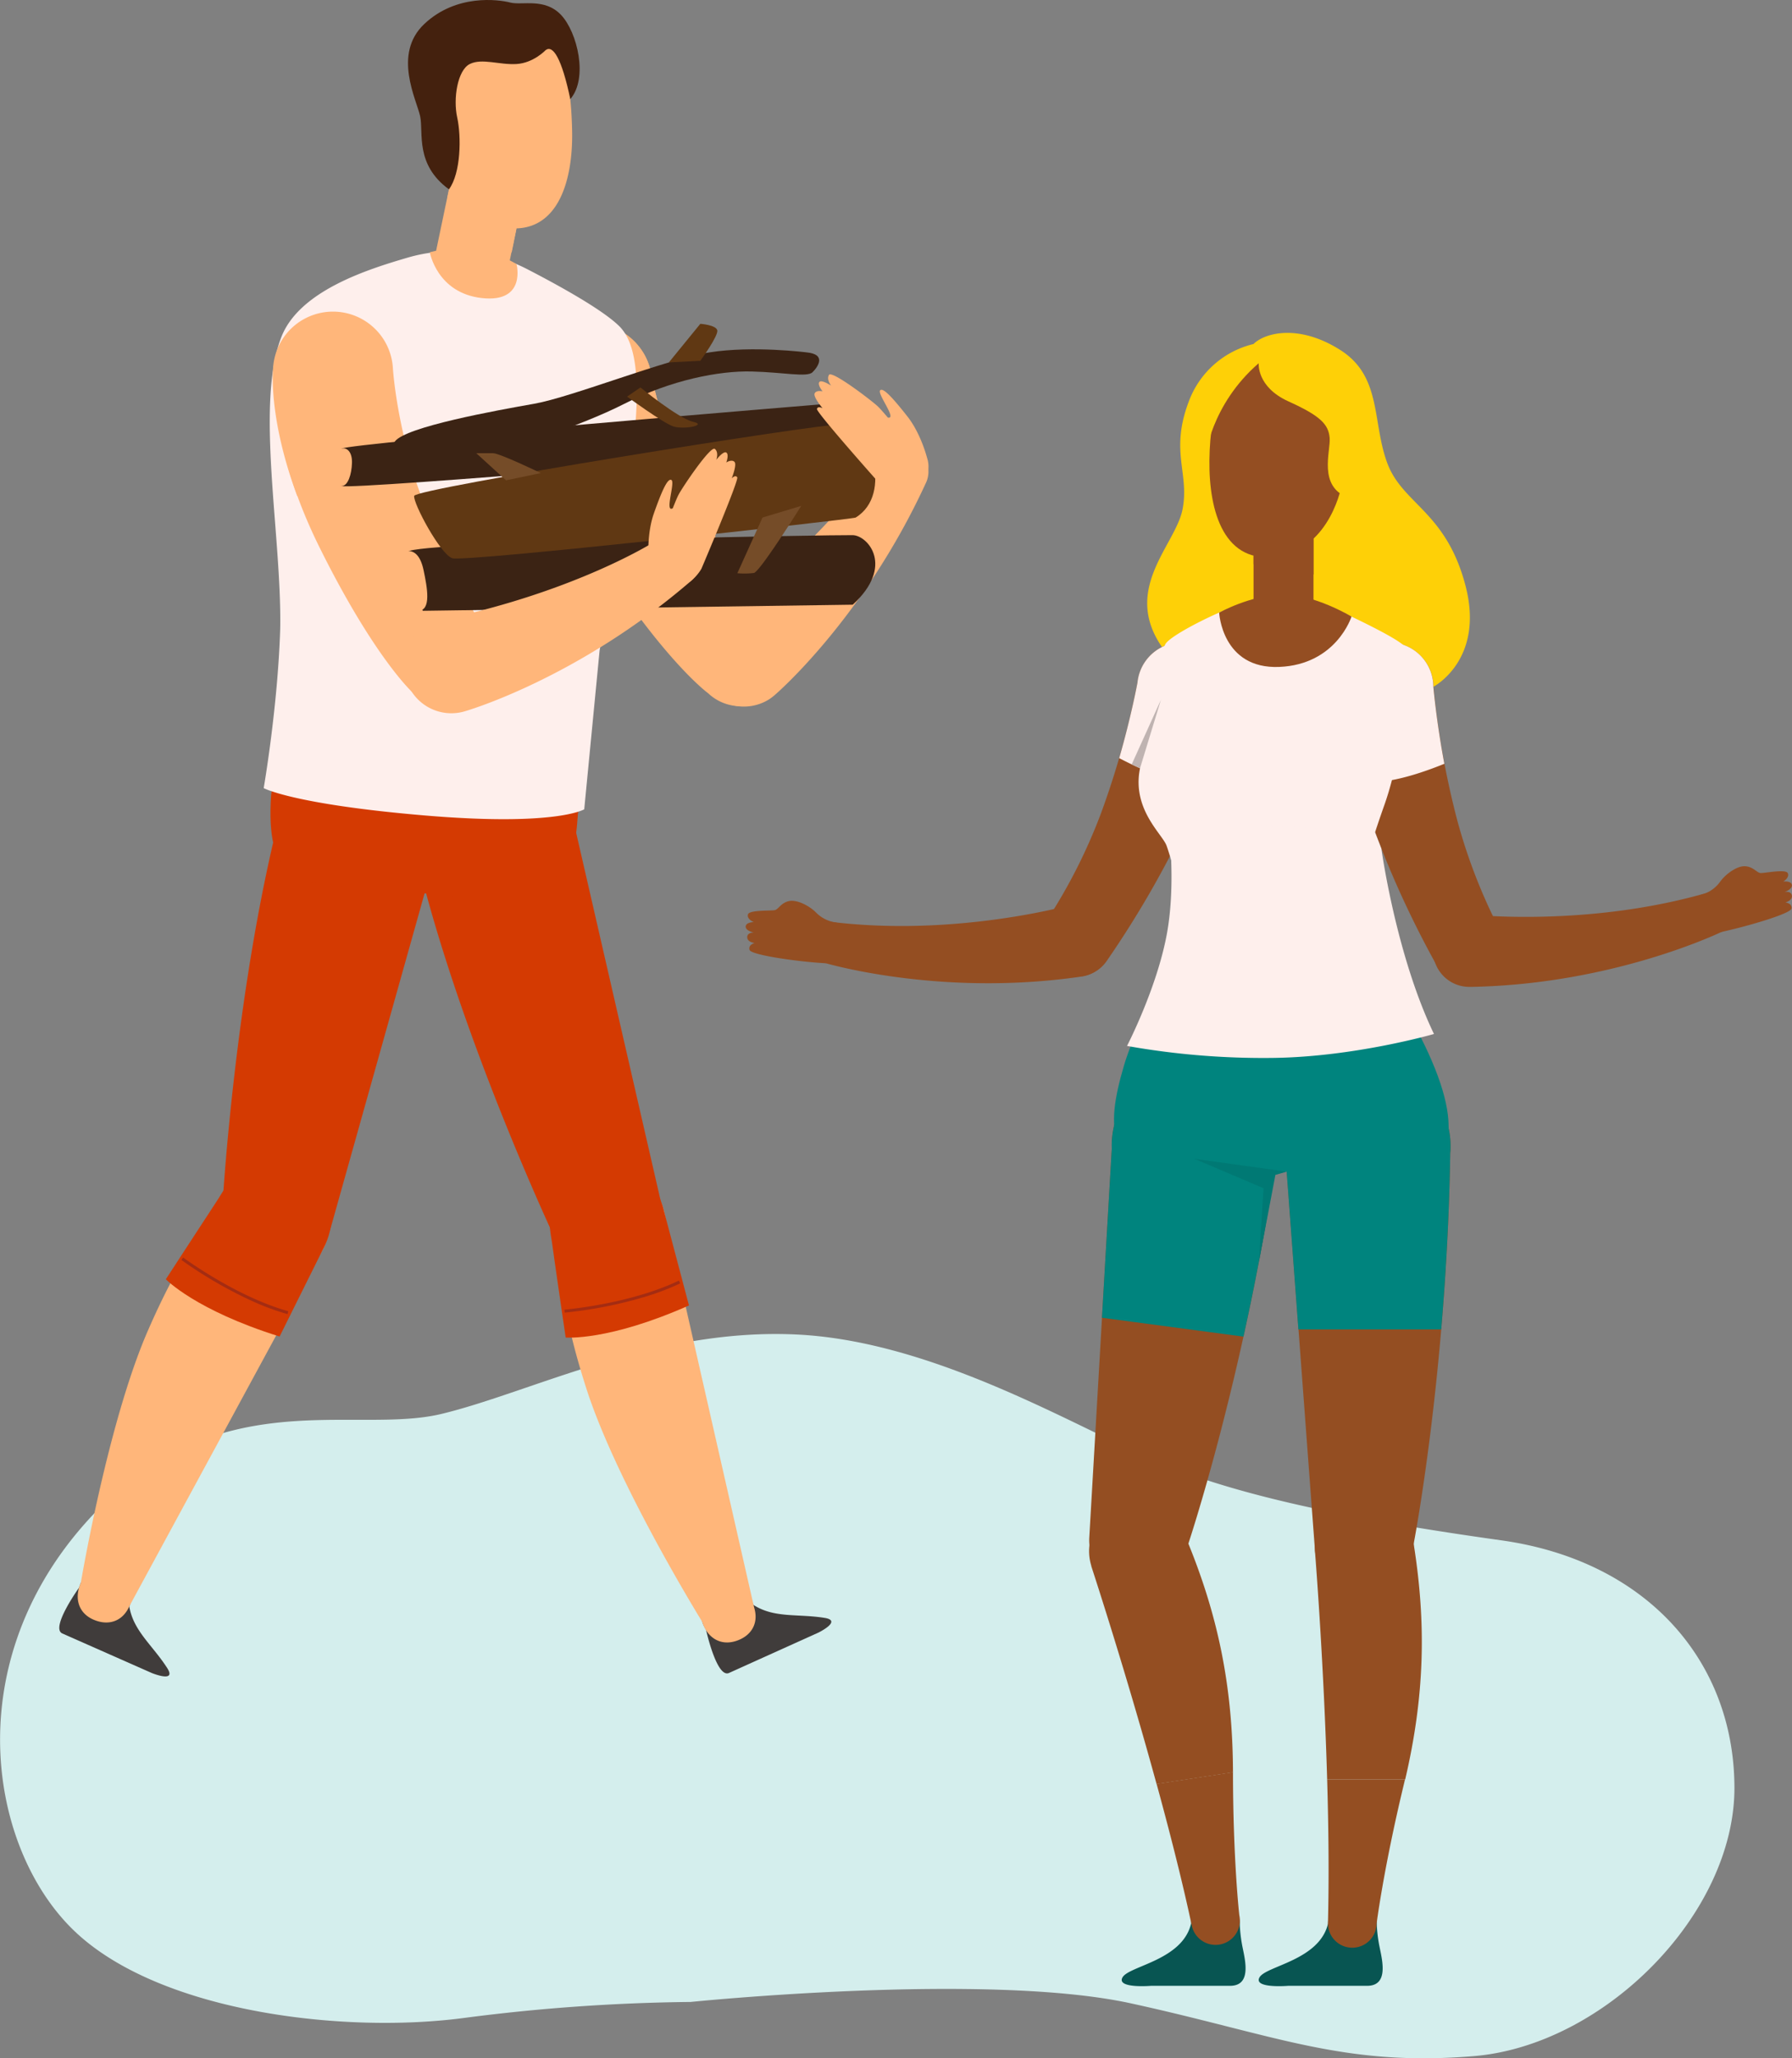 <svg xmlns="http://www.w3.org/2000/svg" viewBox="0 0 740.32 850"><rect x="0" y="0" width="740.32" height="850" fill="#808080" stroke="none"/><defs><style>.cls-1{fill:#d4eeed;fill-rule:evenodd;}.cls-2{fill:#944e22;}.cls-3{fill:#fed007;}.cls-4{fill:#feefec;}.cls-5{fill:#085552;}.cls-6{fill:#00847e;}.cls-7{fill:#007974;}.cls-8{fill:#bfb3b1;}.cls-9{fill:#ffb67a;}.cls-10{fill:#d43a02;}.cls-11{fill:#403c3b;}.cls-12{fill:#a42c12;}.cls-13{fill:#3b2314;}.cls-14{fill:#44210e;}.cls-15{fill:#603813;}.cls-16{fill:#754c28;}</style></defs><g id="Layer_1" data-name="Layer 1"><path class="cls-1" d="M285.38,826.74A779.63,779.63,0,0,0,192,833.31c-49.4,6.63-124.47-2.07-160.14-34.81S-18,689.34,34.88,629.42s110.45-36.64,147.43-45.5,88.38-35.71,147.06-32.8S448.15,591.58,481.31,605s79,22.72,138.92,31.11S716.31,685.74,716.54,738,662.91,844.63,608.88,849.11s-81.78-8.71-141.64-21.78S285.38,826.74,285.38,826.74Z"/><path class="cls-2" d="M706.3,368.39h0c-43.29,12.76-85.9,10.35-96.37,9.5a15.16,15.16,0,0,0-2.44-.23,14.95,14.95,0,1,0-.26,29.89h0l.85,0c59.83-1.18,104.28-23.23,104.28-23.23h0a8.53,8.53,0,1,0-6.06-15.91Z"/><path class="cls-2" d="M702.9,369.5a14.29,14.29,0,0,0,7.85-5.54c2.15-2.93,6.72-6.36,10.1-6.23s4.86,2.58,6.35,2.79,10.65-1.81,11.4.11-1.9,3.43-1.9,3.43,3.28-.42,3.57,1.38-3,2.93-3,2.93,2.72-.58,3,1.49-2.69,2.83-2.69,2.83,2.83.23,2.54,2.49-20.49,8-30.78,10.07C697.42,381.58,700.7,373.18,702.9,369.5Z"/><path class="cls-3" d="M517.87,142.07A37.9,37.9,0,0,0,491.05,166c-7.78,20.61.42,29.45-2.52,44.38s-25.61,33.17-7.87,57.69,111.5,15.54,111.5,15.54,21.28-11,13.29-41.69-26-33.65-32.33-50.68-2.16-35.75-19.4-46.69S522.41,137.48,517.87,142.07Z"/><path class="cls-2" d="M590,275a18.37,18.37,0,0,0-34.54,8.74c0,2.6.16,25.72,11.48,56.82a408.74,408.74,0,0,0,26.84,58.56,14.94,14.94,0,0,0,26.31-14.18,227.83,227.83,0,0,1-18.19-46.66,351.24,351.24,0,0,1-9.7-54.61h0A18.22,18.22,0,0,0,590,275Z"/><path class="cls-4" d="M565.08,267.49a18.35,18.35,0,0,0-9.66,16.2c0,2.07.09,17.16,5.85,38.92,5.62,1.12,16.2.61,35.43-7.19-3.36-17.89-4.54-31.8-4.54-31.8h0a18.37,18.37,0,0,0-27.08-16.13Z"/><path class="cls-5" d="M463.76,816.56c2.76-4.75,24.79-7,28.32-22.25a10,10,0,1,1,20.09,0,60.63,60.63,0,0,0,1.2,10.05c1.14,5.64,3.61,15.72-5.23,15.72H475.55S461,821.31,463.76,816.56Z"/><path class="cls-2" d="M472.94,273.45a18.37,18.37,0,0,1,33.55,12c-.23,2.59-2.61,25.59-16.84,55.47a408.24,408.24,0,0,1-32.3,55.73A14.94,14.94,0,0,1,432.51,380a227.21,227.21,0,0,0,22.55-44.71,351.37,351.37,0,0,0,14.86-53.44h0A18.31,18.31,0,0,1,472.94,273.45Z"/><path class="cls-4" d="M498.42,268.39a18.37,18.37,0,0,1,8.07,17.05c-.18,2.06-1.73,17.07-9.54,38.18-5.7.58-16.18-.93-34.58-10.53,5.05-17.49,7.55-31.22,7.55-31.22h0a18.38,18.38,0,0,1,28.5-13.48Z"/><path class="cls-5" d="M520.35,816.56c2.75-4.75,24.79-7,28.31-22.25a10.05,10.05,0,1,1,20.1,0A59.89,59.89,0,0,0,570,804.36c1.15,5.64,3.62,15.72-5.22,15.72h-32.6S517.59,821.31,520.35,816.56Z"/><path class="cls-2" d="M531.23,479.14a34.86,34.86,0,0,1-.5-6.74c.46-18.92,16.17-29.25,35.09-28.8s33.89,11.53,33.43,30.45q0,1.05-.12,2.07h0C597.7,567,584,637.67,584,637.67h0c0,.46,0,.91,0,1.38a20.42,20.42,0,0,1-40.79.71h0Z"/><path class="cls-6" d="M565.82,439a34.26,34.26,0,0,1,33.43,35.08q0,1.05-.12,2.07h0c-.42,26.4-1.87,51.09-3.73,72.85h-59l-5.2-69.83a34.86,34.86,0,0,1-.5-6.74A34.27,34.27,0,0,1,565.82,439Z"/><path class="cls-2" d="M459.31,474.32a34.18,34.18,0,0,1,.4-6.74c3-18.7,19.88-26.87,38.58-23.92s32.07,15.91,29.12,34.6c-.11.69-.24,1.36-.39,2h0c-13.42,89.91-36.38,158.14-36.38,158.14h0c0,.45-.09.91-.16,1.36A20.42,20.42,0,0,1,450,635.12h0Z"/><path class="cls-6" d="M498.9,439.07a34.27,34.27,0,0,1,28.51,39.19c-.11.69-.24,1.36-.39,2h0c-3.9,26.12-8.6,50.41-13.31,71.72l-58.47-7.79,4.07-69.9a34.32,34.32,0,0,1,39.59-35.25Z"/><path class="cls-6" d="M491.88,393S472,414.09,464.33,440.08s-7.42,43.77,26,43.77h91.34c10.08,0,25.13-7.82,11.06-42.8s-37.13-54.32-37.13-54.32-10.36-10.55-30.68-10.94S491.88,393,491.88,393Z"/><path class="cls-2" d="M343.05,380.66h0c44.79,5.57,86.44-3.71,96.63-6.25a14.08,14.08,0,0,1,2.38-.62,14.94,14.94,0,0,1,5.1,29.45h0c-.28,0-.57.09-.85.12-59.23,8.54-106.67-6-106.67-6h0a8.52,8.52,0,1,1,3.4-16.67Z"/><path class="cls-2" d="M554.35,200.05s-4.43,26.18-26.44,29.7S499.38,211.64,499.64,190s6.12-45.73,28.14-47.81S563.73,162.14,554.35,200.05Z"/><path class="cls-4" d="M523.5,246.67a50.54,50.54,0,0,1,27.22,4.38C561.39,256,579,264.42,580.8,267.53c2.54,4.49-.59,41.43-8.8,64.68s-13.09,41.23-12.5,50-3.72,23.65-36.54,25.21-31.14-14.33-32.31-23.71-7-29.83-8.73-34.52-13.87-14.66-11.14-30.87,6.06-20.26,7-28.31,1.36-20,3.71-24.06,26.38-16,37.71-18.57C520.66,247.09,522.09,246.85,523.5,246.67Z"/><path class="cls-2" d="M543.23,640.4l0-.46,0-.18h0c0-.56-.05-1.13,0-1.7a20.42,20.42,0,0,1,40.81-.39h0c5.28,33.26,4.46,63-3.52,97.19H548.28C546.93,688.34,543.68,646,543.23,640.4Z"/><path class="cls-2" d="M568.7,794.54a10,10,0,0,1-20.09-.49c.48-18.82.25-39.39-.33-59.19h32.16c-.17.72-.33,1.44-.51,2.16C571.48,772.18,568.7,794.54,568.7,794.54Z"/><path class="cls-2" d="M466,620.65A20.42,20.42,0,0,1,489.93,635h0c13.15,31.56,19.33,61,19.45,96.92l-31.57,4.83c-12.17-44.45-25.08-84.19-26.82-89.52l-.15-.44,0-.17h0c-.16-.54-.31-1.08-.43-1.64A20.41,20.41,0,0,1,466,620.65Z"/><path class="cls-2" d="M509.38,732.46C509.43,768.62,512,791,512,791a10,10,0,0,1-19.64,4.25c-4-18.76-9.22-39.11-14.54-58.56l31.57-4.83Z"/><path class="cls-4" d="M592.41,427s-32.68,9.46-66.39,9.88a321.09,321.09,0,0,1-60.42-4.94S477.81,408.37,482,386s.42-48,.42-48l85.65,5.68,2.61,6.76S576.64,394.18,592.41,427Z"/><polygon class="cls-7" points="531.58 483.85 493.47 478.56 522.01 490.71 520.08 521.07 526.9 485.19 531.58 483.85"/><polygon class="cls-8" points="470.97 317.26 479.59 289.04 467.53 315.68 470.97 317.26"/><path class="cls-2" d="M530.25,208.52a12.37,12.37,0,0,1,12.38,12.37v29.57a12.38,12.38,0,0,1-24.76,0V220.89A12.38,12.38,0,0,1,530.25,208.52Z"/><path class="cls-2" d="M558.35,254.62s-6.23,19.85-29.88,20.8S503.66,253,503.66,253s12.78-7.13,25.87-7.49S558.35,254.62,558.35,254.62Z"/><path class="cls-2" d="M542.63,222.47s-6.19,5.51-12.38,6.81a36.88,36.88,0,0,1-12.38.18V233s11.83,8.15,24.76,4.21Z"/><path class="cls-2" d="M345.61,381a14.31,14.31,0,0,1-8.6-4.27c-2.58-2.58-7.61-5.27-10.94-4.63s-4.4,3.29-5.85,3.72-10.79-.16-11.24,1.85,2.4,3.1,2.4,3.1-3.31.09-3.32,1.9,3.4,2.44,3.4,2.44-2.78-.16-2.76,1.94,3.09,2.39,3.09,2.39-2.77.65-2.13,2.84,21,5,31.47,5.51C352.39,392.3,348.34,384.26,345.61,381Z"/><path class="cls-3" d="M520,150s-.94,9.78,12.31,15.77,16.48,9.47,17,15-5.12,20.34,8.1,24.92c10.07,3.48,10.12-9.62,7.91-13.57S570,144.51,535.11,141s-38.49,41.48-38.49,41.48l1.26,6.47S500.09,167.22,520,150Z"/><path class="cls-9" d="M361.86,191.25s-20.52,31.5-65.48,64.85h0a19.53,19.53,0,0,0,21.4,32.67,20.79,20.79,0,0,0,2.58-2h0s36.25-31.13,62-87a11.14,11.14,0,1,0-20.53-8.48Z"/><path class="cls-9" d="M264.67,144.06A24.62,24.62,0,0,0,220,159.41h0s0,29.13,27.69,71.83,44.89,55.07,44.89,55.07h0a19.42,19.42,0,0,0,27.87-27h0s-11.2-12.83-28.83-44.55S269,154.24,269,154.24h0A24.72,24.72,0,0,0,264.67,144.06Z"/><path class="cls-9" d="M230.19,138.34A24.61,24.61,0,0,0,220,159.41h0s0,20.19,16,51.58l44.4-19.76c-8.64-21.14-11.4-37-11.4-37h0a24.82,24.82,0,0,0-38.79-15.9Z"/><path class="cls-10" d="M237.41,341.88A33.17,33.17,0,0,0,174,361.21h0c18.68,72.91,55.79,151.38,55.79,151.38a23,23,0,0,0,44-13h0l-35.38-154h0A32.5,32.5,0,0,0,237.41,341.88Z"/><path class="cls-10" d="M180.48,350.31a33.17,33.17,0,0,0-64.95-13.42h0C97,409.85,92,496.49,92,496.49a23,23,0,0,0,44.86,9.73h0l42.71-152.13h0A32.9,32.9,0,0,0,180.48,350.31Z"/><path class="cls-10" d="M240.33,317.6l-2,23.71c-1.52,18.05-15.85,31.57-32,30.2l-67-5.66c-16.2-1.36-29.73-2.9-27.32-37.59l2.92-21.38c1.58-18,15.89-31.43,32-30.07l67,5.65C230,283.82,241.85,299.55,240.33,317.6Z"/><path class="cls-9" d="M180.76,63.05S186.19,90.28,208,93.93s28.84-18.09,28.35-40.12-4.2-41.63-20.15-46.22S182.31,9.33,178.75,28A76.27,76.27,0,0,0,180.76,63.05Z"/><path class="cls-9" d="M204.56,61.59a15.31,15.31,0,0,0-18.1,11.88l-7,33.47h.05a15.3,15.3,0,0,0,30.16,5.1l6.72-32.36A15.32,15.32,0,0,0,204.56,61.59Z"/><path class="cls-4" d="M255.76,134.63c-7.15-7-25.58-17.09-38-23.5a66.71,66.71,0,0,0-25-7.19h0a66.89,66.89,0,0,0-24.4,2.47c-16.39,4.8-44.79,13.66-52.17,32.89-10.78,28.08.24,81.78-.43,120.34-1,32.34-6.82,65.83-6.82,65.83s12.19,6.7,66.56,11.29,65.86-2.54,65.86-2.54l6.35-65.59h0c1.77-9.94,3.82-21.65,6.37-35.53C264.33,177.06,267,145.63,255.76,134.63Z"/><path class="cls-9" d="M158.1,142.21c-6.68-11.94-19.91-15.18-31.86-8.49-7.54,4.22-11.76,10-12.35,18.06h0s-4.43,28.89,18.21,74.46S170.48,286,170.48,286h0a19.53,19.53,0,0,0,32.24-21.79,19.75,19.75,0,0,0-1.3-2h0s-9.69-14-23.58-47.54a255.64,255.64,0,0,1-17.12-62.49h0A21.44,21.44,0,0,0,158.1,142.21Z"/><path class="cls-9" d="M125.45,131.84a24.76,24.76,0,0,0-12.61,19.84h0s-2.33,20.09,9.94,53.11l46.59-14.74c-6.15-22-7.06-38.07-7.06-38.07h0a24.8,24.8,0,0,0-36.85-20.14Z"/><path class="cls-11" d="M69.06,688.82c-6.08-9.46-14-15.33-15.64-25.43,2.17-4.43.13-11.41-6.11-14.17s-12.13-.07-13.91,4.42a17.19,17.19,0,0,0-.73,2h0s-12,16.68-6.92,18.93l37,16.35S73.14,695.16,69.06,688.82Z"/><path class="cls-9" d="M122.33,484.35A22.94,22.94,0,0,0,92.7,494.73c-.1.06-.2.11-.3.18-5.05,10.78-14.74,16.59-31.34,54.69s-27.66,104-27.66,104c-2.76,6.24-1.11,12.46,5.13,15.22s12.14.77,14.89-5.47l79.31-146.21a25.56,25.56,0,0,0,1.33-2.55A23,23,0,0,0,122.33,484.35Z"/><path class="cls-10" d="M123.13,482.64c-21.32-10.26-30.67,9-33,12.51s-21.62,33.14-21.62,33.14,12.21,12.78,47,23.65l17.85-35.88C136.06,511.25,143.79,492.59,123.13,482.64Z"/><path class="cls-12" d="M105,537.67a177.88,177.88,0,0,1-30.08-17.36l.74-1c.21.16,21.89,16.17,43.45,22.19l-.33,1.19A102.9,102.9,0,0,1,105,537.67Z"/><path class="cls-11" d="M340.7,668.14c-11.11-1.79-20.77.19-29.38-5.33-1.85-4.57-8.42-7.71-14.63-4.9s-8.15,9-6,13.3a17.62,17.62,0,0,0,1,1.88h0s4.41,20.08,9.48,17.79l36.88-16.64S348.13,669.34,340.7,668.14Z"/><path class="cls-9" d="M245.15,483.78a23,23,0,0,0-15.41,27.35c0,.11-.08.22-.11.33,3.32,11.44-.12,22.2,12.55,61.78s47.87,96.42,47.87,96.42c2.05,6.51,7.39,10.1,13.9,8.05s9.63-7.43,7.58-13.93l-36.9-162.19a22.9,22.9,0,0,0-29.48-17.81Z"/><path class="cls-10" d="M244.63,482c-22.79,6.36-17.09,27-16.57,31.19s5.63,39.17,5.63,39.17,17.61,1.55,50.94-13.26l-10.26-38.74C273.22,494.94,266.72,475.81,244.63,482Z"/><path class="cls-12" d="M267.34,535.27a176.37,176.37,0,0,1-34.07,6.8l-.1-1.23c.27,0,27.12-2.3,47.3-12L281,530A104.1,104.1,0,0,1,267.34,535.27Z"/><path class="cls-9" d="M213.4,94.31s-10.56-1-18-6.56-9.52-11.29-9.52-11.29l-1.11,5.35s9.81,17.92,26.62,22.41Z"/><path class="cls-9" d="M213.4,109.09s4.21,16.07-14.34,14-21.49-18.9-21.49-18.9S196,98.53,213.4,109.09Z"/><path class="cls-13" d="M333.19,145.52s-22.08-2.84-40.06,0-56.78,18.45-72.4,21.21-53.23,9.52-57.61,15.6,44.3,2.63,45,2.94,30.53-8.68,49.86-18.54,39.21-13.64,52.46-13.32,23,2.52,25.23.31S341.58,146.3,333.19,145.52Z"/><path class="cls-14" d="M225.35,20.76S220.42,26,213.4,26.44s-14.27-2.52-19.32,0-6.94,14.2-5.2,22.08,1.56,22.9-3.4,29.67C171.37,67.92,175,54.83,173.58,48.05s-11.52-25.71,1.73-38.17S205.91-.21,210.8,1.05,225-1,231.78,6.16s11.28,26.23,3.82,34.77C232.09,24.19,228.42,18.28,225.35,20.76Z"/><path class="cls-13" d="M342.19,166.73s-198.79,16.33-201,18.54-4.42,13.87,0,15.45,201-14.75,205.7-17S354.85,168.7,342.19,166.73Z"/><path class="cls-13" d="M352.29,249.72l-177.61,2.52s-9.08-20.18-6.16-24.39,177.55-7,183.77-6.85S369.69,233.75,352.29,249.72Z"/><path class="cls-15" d="M353.49,213.74c-1.11.68-161.72,18.53-166.67,16.79s-16.16-22.63-15.72-25.74S337,175.17,348,175.17,369.3,204.05,353.49,213.74Z"/><path class="cls-9" d="M270,223.94s-31.76,20.13-86.51,31.8h0a19.52,19.52,0,1,0,9.09,37.83h0s45.91-13.26,92.57-53.38A11.14,11.14,0,1,0,270,223.94Z"/><path class="cls-9" d="M270.14,212c-3,8.51-2.22,18.7-2.22,18.7a11.45,11.45,0,0,0,8.12,11c8.5,2.84,13.75-6.86,13.75-6.86s15.53-36.49,14.78-37.71-2.29.42-2.29.42,2.31-5.73,1.12-6.85-3.35.28-3.35.28,1.22-3.31,0-4.09-4.14,3-4.14,3,1.15-3.05-.58-4.5-13.08,15.36-14.93,18.78c-.55,1-1.45,3.18-2.45,5.71h0c-3.51,2.11,1.07-10.62-.56-11.64S273.15,203.48,270.14,212Z"/><path class="cls-9" d="M374.89,172c5.58,7.09,8.08,17,8.08,17a11.46,11.46,0,0,1-4.17,13c-7.15,5.41-15.23-2.1-15.23-2.1s-26.38-29.61-26.06-31,2.31-.33,2.31-.33-4-4.7-3.26-6.14,3.27-.81,3.27-.81-2.22-2.74-1.34-3.86,4.88,1.49,4.88,1.49-2.06-2.51-.89-4.44,17.31,10.37,20.15,13c.85.79,2.39,2.55,4.15,4.62h0c4,.88-4.41-9.72-3.19-11.2S369.31,164.93,374.89,172Z"/><path class="cls-15" d="M289.32,149s7.59-10.41,7-12.62-7-2.65-7-2.65l-13,15.94Z"/><path class="cls-15" d="M264.58,160s15.6,12.78,21.76,14.19-3.94,3.32-8.19,1.9-19.09-12.3-19.09-12.3Z"/><path class="cls-16" d="M223.42,195.36s-17-8.2-19.72-8.2h-6.94l12.3,11.2Z"/><path class="cls-16" d="M331,208.92s-17,27.22-19.56,27.7a32.4,32.4,0,0,1-6.82.1l10.4-23Z"/><path class="cls-9" d="M166.92,227.85s-3.2,2.05-2.25,10.57,2.53,13.91,8.08,13.82,3.75-9.56,2.25-16.74S170.2,226.82,166.92,227.85Z"/><path class="cls-9" d="M141,185.27s-2.45.31-3.23,6.46.4,8.9,3.23,9,4.26-5.05,4.41-9.46S143.54,184.64,141,185.27Z"/></g></svg>